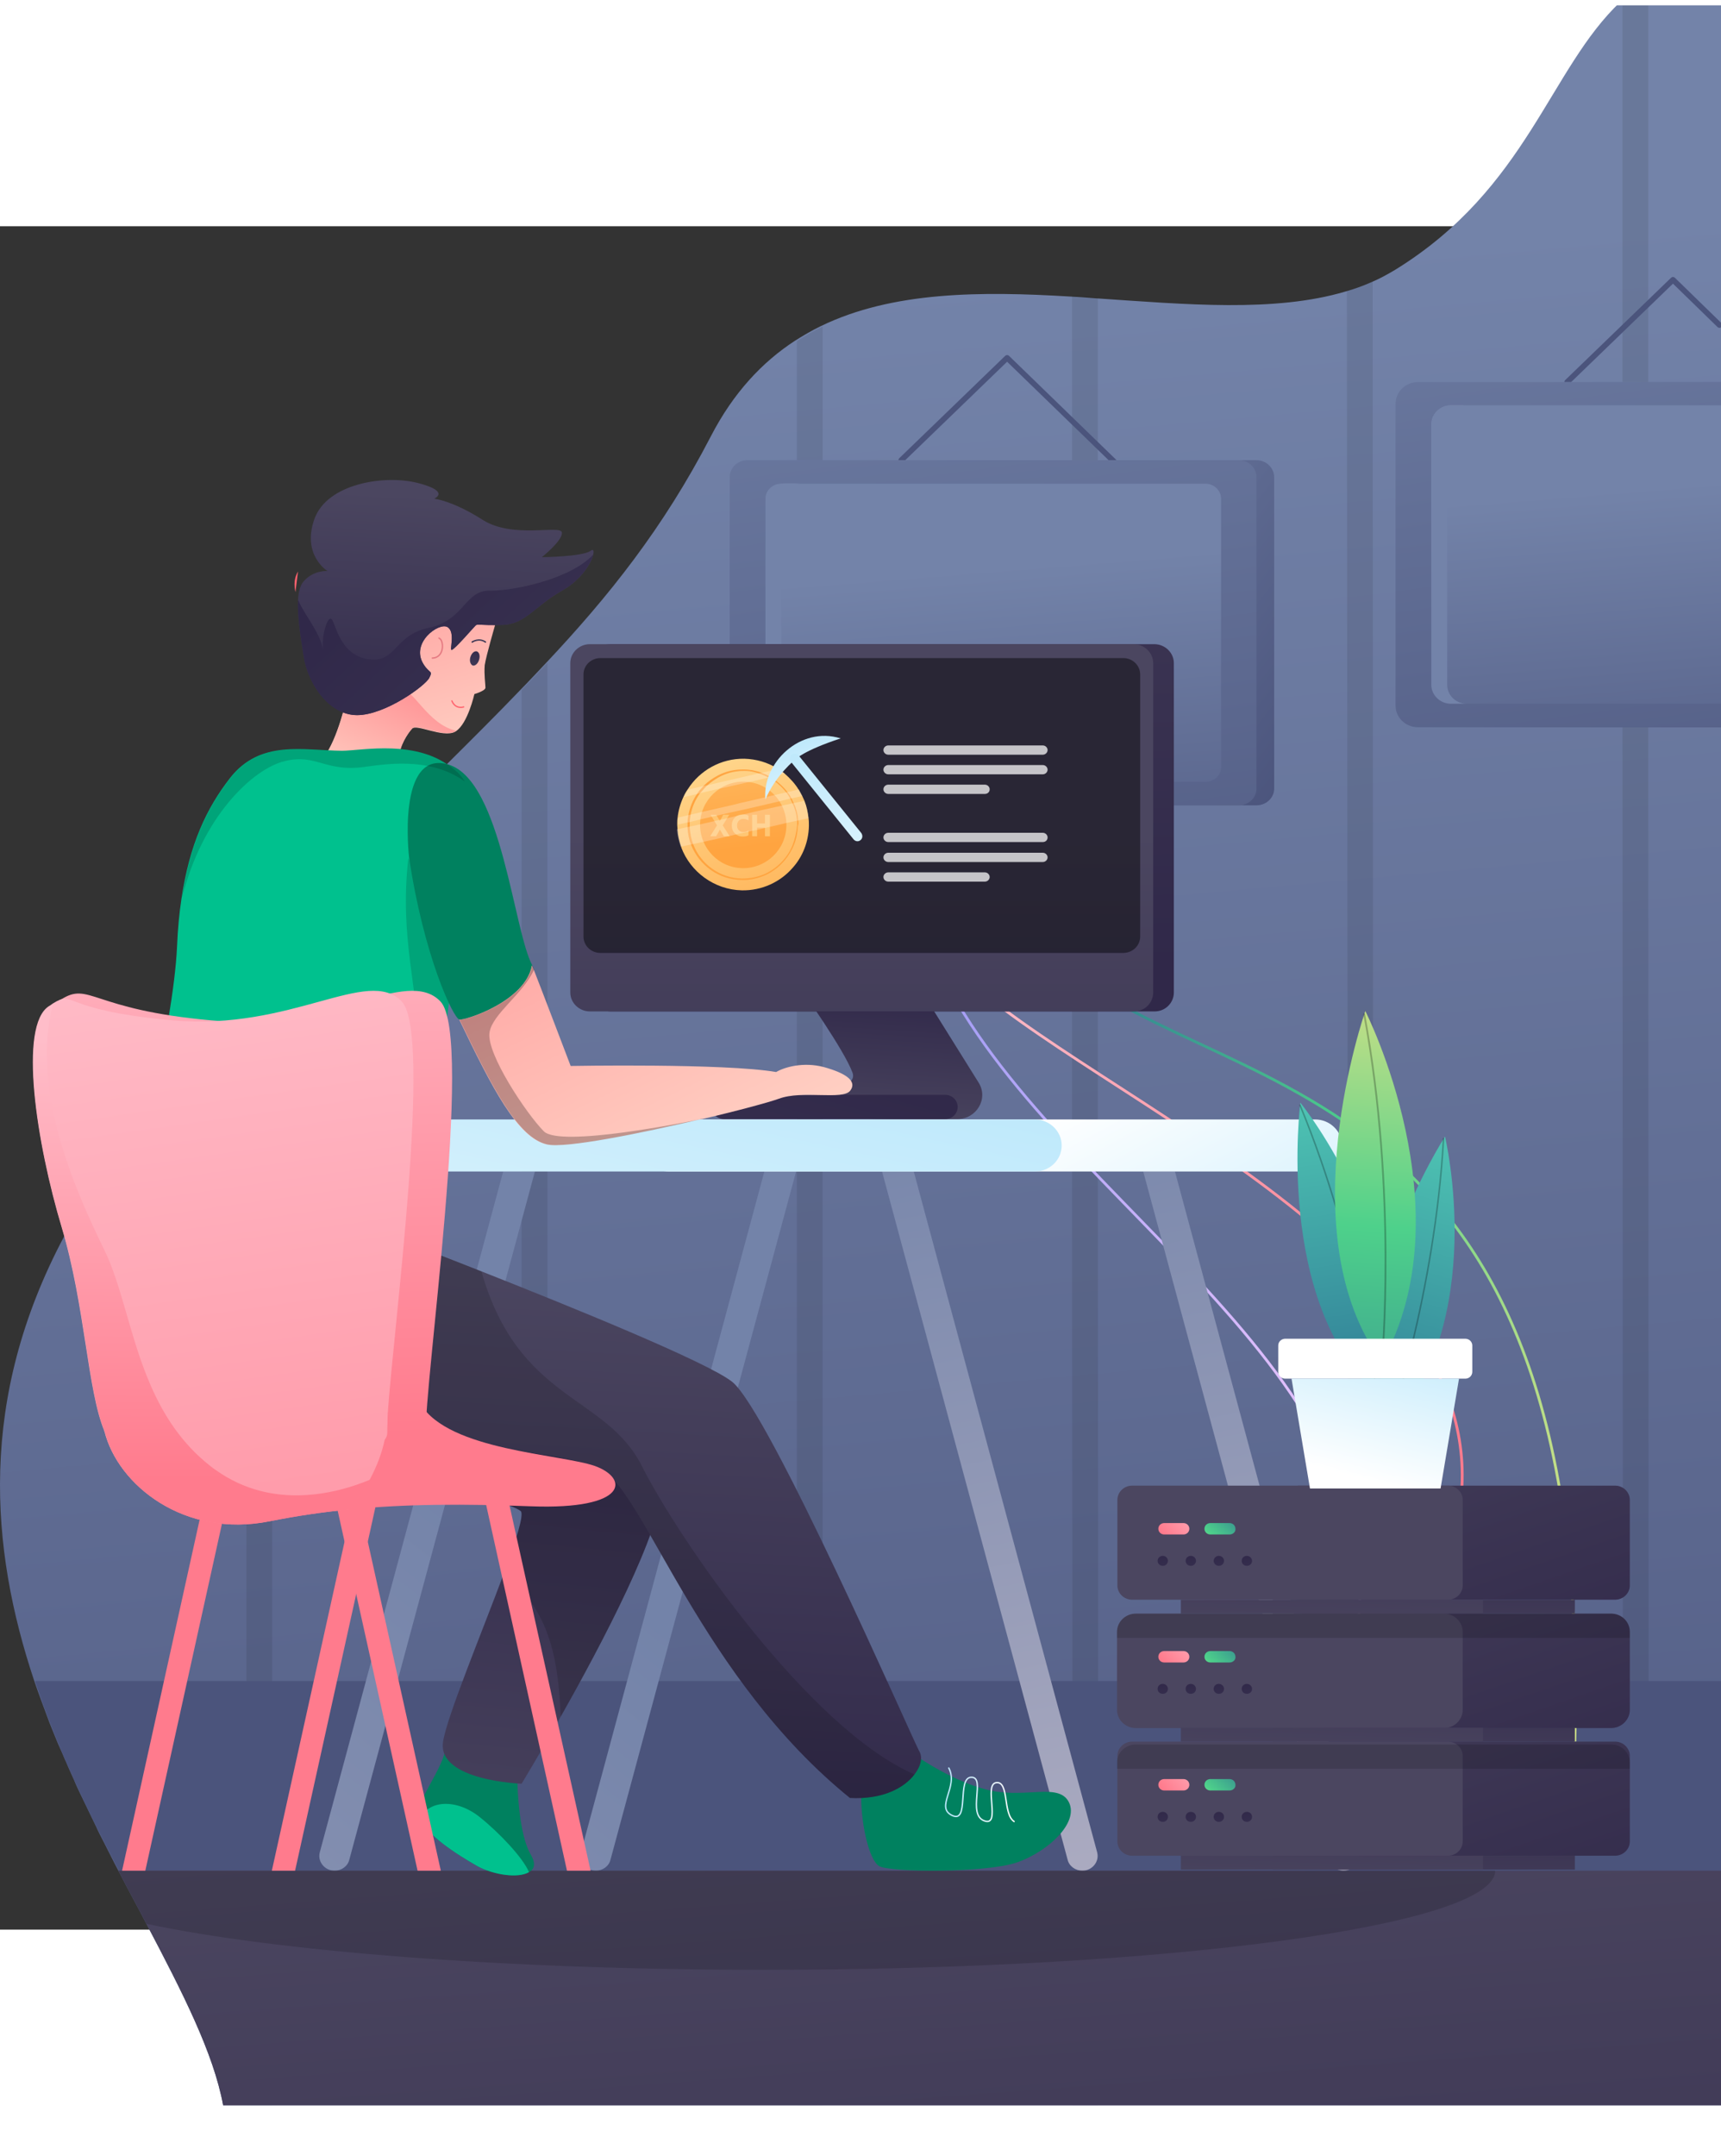 <svg width="647" height="810" viewBox="0 0 647 640" fill="none" xmlns="http://www.w3.org/2000/svg">
<rect x="0" y="0" width="647" height="640" fill="#333333" stroke="none"/>
<g clip-path="url(#clip0_523_8445)">
<path d="M647.53 -102.59V706H83.89C80.284 686.308 68.495 663.4 55.042 637.814C51.991 631.919 48.662 625.891 45.472 619.729C45.195 619.059 44.779 618.523 44.501 617.854C42.56 614.237 40.757 610.486 38.815 606.735C37.844 604.859 36.873 602.984 36.041 601.108C34.1 597.09 32.158 593.071 30.216 589.052C29.384 587.31 28.552 585.569 27.858 583.827C27.165 582.354 26.61 581.014 25.917 579.541C25.362 578.335 24.946 577.129 24.391 576.058C23.836 574.718 23.282 573.378 22.588 571.905C22.311 571.235 22.034 570.699 21.756 570.029C21.201 568.556 20.508 567.082 19.953 565.609C19.398 564.135 18.705 562.661 18.15 561.054C16.347 556.231 14.544 551.409 12.88 546.586C-3.763 496.753 -8.34 440.623 24.114 379.537C26.194 375.518 28.552 371.365 31.048 367.346C31.881 366.006 32.713 364.533 33.684 363.193C35.348 360.514 37.151 357.835 38.954 355.156C45.334 345.778 51.575 336.937 57.677 328.631C65.444 318.048 72.933 308.135 80.284 298.892C80.284 298.758 80.422 298.758 80.422 298.624C84.444 293.533 88.328 288.711 92.211 284.022C95.54 280.003 98.73 276.118 101.919 272.501C120.365 250.934 137.563 232.849 153.79 216.506C157.951 212.353 161.973 208.334 165.856 204.315C166.549 203.645 167.104 202.976 167.798 202.306C167.936 202.172 167.936 202.172 167.936 202.172C177.645 192.527 186.798 183.417 195.536 174.308C198.864 170.959 202.054 167.476 205.244 164.127C228.822 139.076 249.348 113.489 267.239 78.927C275.699 62.584 286.517 51.063 298.861 43.026C302.05 41.017 305.24 39.141 308.569 37.533C335.614 24.405 368.899 24.405 402.324 26.415C405.514 26.549 408.842 26.817 412.032 27.084C445.873 29.362 479.159 32.443 505.787 24.539C509.116 23.602 512.445 22.396 515.496 21.056C518.686 19.717 521.598 18.109 524.511 16.368C574.301 -14.309 582.484 -59.187 609.251 -84.371C612.302 -87.184 615.492 -89.73 618.959 -92.007C627.142 -97.231 636.157 -100.848 647.53 -102.59Z" fill="url(#paint0_linear_523_8445)"/>
<g opacity="0.57">
<path opacity="0.15" d="M102.333 706H92.625V644.244V619.729V617.854V546.586V487.777V473.443V432.183V426.155V384.091V372.303V298.892V283.888C95.954 279.869 99.144 275.984 102.333 272.367V295.945V298.222V370.829V378.063V384.761V424.547V465.941V476.123V486.571V546.72V617.452V619.729V645.45V706Z" fill="black"/>
<path opacity="0.15" d="M205.794 706H196.086V653.085V619.729V600.305V585.167V546.72V512.694V500.637V484.428C196.086 484.16 196.086 483.892 196.086 483.624V480.945V460.449V422.94V398.693V374.446V355.156V335.463V329.167V285.898V264.732V174.174C199.415 170.825 202.604 167.342 205.794 163.993V291.792V335.463V344.974V355.022V402.444V432.853V444.106V462.057V481.079V529.037V546.72V568.69V584.229V617.987V619.863V653.621V706Z" fill="black"/>
<path opacity="0.15" d="M309.259 706H299.551V655.095V619.729V617.853V571.905V546.854V546.72V474.515V355.156V333.588V327.827V295.141V273.171V241.958V241.288V201.636V162.385V157.429V97.28V88.305V43.16C302.741 41.15 305.931 39.275 309.259 37.667V88.305V97.146V157.563V162.519V195.474V232.849V239.681V273.439V287.773V326.89V334.927V355.557V494.609V546.988V557.035V581.952V618.255V620.131V655.363V706Z" fill="black"/>
<path opacity="0.15" d="M412.865 706H403.156V651.612V619.729V616.514V575.79V546.72L403.018 355.156V346.448V335.463V311.886V294.873V272.903V238.743V217.577V208.736V195.072V162.117V157.161V96.744V87.903V72.899V26.147C406.207 26.281 409.536 26.549 412.726 26.817V82.276V87.903V96.744V157.161V162.117V208.736V217.577V273.037V295.007V318.316V335.463V355.156V356.763L412.865 546.586V617.854V619.729V651.076V706Z" fill="black"/>
<path opacity="0.15" d="M516.324 706H506.615V640.359V612.227V595.482V564.135V546.586V516.043V481.079V473.175V432.987V425.619V386.502V383.153V357.567V337.071V320.728L506.338 24.271C509.666 23.334 512.995 22.128 516.046 20.788L516.185 301.303V316.709V344.305V381.948V396.416V422.002V428.834V437.274V473.175V474.247V516.043V546.586V564.135V579.541V612.227V638.484L516.324 706Z" fill="black"/>
<path opacity="0.15" d="M619.79 706H610.082V619.729V610.887V579.541V562.795V546.72V522.741V514.703V474.649L609.943 188.374V179.532V67.541V58.699V38.739V-84.505C612.995 -87.318 616.184 -89.864 619.652 -92.141V29.362V58.699V67.541V179.532V188.374L619.79 546.72V617.987V619.863V706Z" fill="black"/>
</g>
<path d="M338.811 87.903L378.615 49.456L418.974 88.573" stroke="#4B547C" stroke-width="2.09" stroke-miterlimit="10" stroke-linecap="round" stroke-linejoin="round"/>
<path d="M472.364 217.577H287.628C283.883 217.577 280.971 214.63 280.971 211.147V94.333C280.971 90.716 284.022 87.903 287.628 87.903H472.364C476.109 87.903 479.021 90.85 479.021 94.333V211.013C479.16 214.63 476.109 217.577 472.364 217.577Z" fill="url(#paint1_linear_523_8445)"/>
<path d="M465.712 217.577H280.976C277.231 217.577 274.318 214.63 274.318 211.147V94.333C274.318 90.716 277.37 87.903 280.976 87.903H465.712C469.456 87.903 472.369 90.85 472.369 94.333V211.013C472.508 214.63 469.456 217.577 465.712 217.577Z" fill="url(#paint2_linear_523_8445)"/>
<path d="M453.232 208.736H293.598C290.409 208.736 287.773 206.191 287.773 203.11V102.371C287.773 99.29 290.409 96.744 293.598 96.744H453.232C456.422 96.744 459.057 99.29 459.057 102.371V203.244C459.057 206.325 456.422 208.736 453.232 208.736Z" fill="url(#paint3_linear_523_8445)"/>
<path d="M301.088 208.736H295.124C291.102 208.736 287.773 205.521 287.773 201.636V103.71C287.773 99.825 291.102 96.61 295.124 96.61H301.088C297.066 96.61 293.737 99.825 293.737 103.71V201.636C293.737 205.655 297.066 208.736 301.088 208.736Z" fill="url(#paint4_linear_523_8445)"/>
<path d="M589.145 58.565L628.949 20.119L646.424 37.132" stroke="#4B547C" stroke-width="2.09" stroke-miterlimit="10" stroke-linecap="round" stroke-linejoin="round"/>
<path d="M647.534 58.565V188.24H539.771C535.055 188.24 531.311 184.623 531.311 180.068V66.737C531.311 62.182 535.055 58.565 539.771 58.565H647.534Z" fill="url(#paint5_linear_523_8445)"/>
<path d="M647.533 58.565V188.24H533.112C528.397 188.24 524.652 184.623 524.652 180.068V66.737C524.652 62.182 528.397 58.565 533.112 58.565H647.533Z" fill="url(#paint6_linear_523_8445)"/>
<path d="M647.531 67.407V179.398H545.454C541.432 179.398 538.104 176.183 538.104 172.299V74.373C538.104 70.488 541.432 67.273 545.454 67.273H647.531V67.407Z" fill="url(#paint7_linear_523_8445)"/>
<path d="M551.418 179.398H545.454C541.432 179.398 538.104 176.183 538.104 172.299V74.373C538.104 70.488 541.432 67.273 545.454 67.273H551.418C547.396 67.273 544.067 70.488 544.067 74.373V172.299C544.067 176.317 547.396 179.398 551.418 179.398Z" fill="url(#paint8_linear_523_8445)"/>
<path d="M647.53 546.586V619.595H45.612C33.823 597.09 21.757 572.709 13.158 546.586H647.53Z" fill="url(#paint9_linear_523_8445)"/>
<path d="M394.422 273.037C452.256 330.373 598.852 309.609 592.056 569.36" stroke="url(#paint10_linear_523_8445)" stroke-width="1.045" stroke-miterlimit="10"/>
<path d="M360.029 279.735C410.651 328.631 568.759 388.244 547.817 487.107" stroke="url(#paint11_linear_523_8445)" stroke-width="1.045" stroke-miterlimit="10" stroke-linecap="round"/>
<path d="M346.295 262.053C376.391 355.156 519.381 419.055 510.921 521.401" stroke="url(#paint12_linear_523_8445)" stroke-width="1.045" stroke-miterlimit="10"/>
<path d="M301.639 287.371C301.639 287.371 317.45 309.609 320.501 318.048C323.553 326.488 292.209 326.488 292.902 330.909C293.595 335.463 337.422 335.463 337.422 335.463H359.89C367.102 335.463 371.678 327.827 367.934 321.799L346.437 287.371H301.639Z" fill="url(#paint13_linear_523_8445)"/>
<path d="M434.088 295.007H229.519C225.497 295.007 222.168 291.792 222.168 287.907V164.127C222.168 160.242 225.497 157.027 229.519 157.027H433.949C437.971 157.027 441.3 160.242 441.3 164.127V287.907C441.3 291.792 438.11 295.007 434.088 295.007Z" fill="url(#paint14_linear_523_8445)"/>
<path d="M426.32 295.007H221.751C217.729 295.007 214.4 291.792 214.4 287.907V164.127C214.4 160.242 217.729 157.027 221.751 157.027H426.181C430.203 157.027 433.532 160.242 433.532 164.127V287.907C433.532 291.792 430.342 295.007 426.32 295.007Z" fill="url(#paint15_linear_523_8445)"/>
<path opacity="0.45" d="M241.409 273.037H225.737C222.131 273.037 219.357 270.224 219.357 266.875V168.414C219.357 164.931 222.27 162.251 225.737 162.251H422.262C425.868 162.251 428.642 165.065 428.642 168.414V266.875C428.642 270.358 425.73 273.037 422.262 273.037H241.409Z" fill="black"/>
<path d="M304.104 225.351C303.966 231.324 301.747 236.881 298.002 241.049C293.425 246.328 286.491 249.662 278.863 249.523C268.461 249.245 259.585 242.577 256.117 233.408C256.117 233.408 256.117 233.408 256.117 233.269C255.424 231.185 254.869 229.102 254.73 226.879C254.73 226.184 254.592 225.629 254.592 224.934C254.592 224.795 254.592 224.517 254.592 224.378C254.592 223.684 254.592 222.989 254.73 222.294C255.008 219.516 255.84 216.738 256.95 214.376C257.366 213.403 257.92 212.431 258.614 211.459C263.052 204.512 270.957 199.928 279.834 200.067C284.41 200.206 288.571 201.456 292.177 203.679C293.148 204.235 293.98 204.929 294.951 205.624C297.031 207.43 298.973 209.514 300.36 211.875C300.776 212.57 301.192 213.403 301.608 214.098C301.885 214.654 302.163 215.348 302.44 215.904C303.272 217.988 303.688 220.072 303.966 222.433C304.104 223.406 304.104 224.378 304.104 225.351Z" fill="url(#paint16_linear_523_8445)"/>
<path d="M295.643 225.212C295.504 234.242 288.015 241.327 279.139 241.188C270.124 241.049 263.051 233.547 263.19 224.656C263.328 215.626 270.818 208.541 279.694 208.68C288.709 208.819 295.782 216.182 295.643 225.212Z" fill="url(#paint17_linear_523_8445)"/>
<path d="M269.556 225.092L267.12 221.108H269.268L270.612 223.472C270.772 223.176 271 222.76 271.296 222.224C271.592 221.68 271.792 221.308 271.896 221.108H274.152L271.704 225.104L274.308 229.196H272.112L270.648 226.676C270.472 227.004 270.216 227.464 269.88 228.056C269.544 228.64 269.328 229.02 269.232 229.196H267L269.556 225.092Z" fill="#FFC673"/>
<path d="M281.389 221.456V223.232C280.789 222.864 280.121 222.68 279.385 222.68C278.737 222.68 278.193 222.908 277.753 223.364C277.313 223.812 277.093 224.416 277.093 225.176C277.093 225.92 277.313 226.512 277.753 226.952C278.193 227.384 278.761 227.6 279.457 227.6C280.209 227.6 280.853 227.408 281.389 227.024V228.836C280.901 229.14 280.197 229.292 279.277 229.292C278.093 229.292 277.101 228.912 276.301 228.152C275.509 227.384 275.113 226.392 275.113 225.176C275.113 223.944 275.497 222.94 276.265 222.164C277.041 221.388 278.049 221 279.289 221C280.201 221 280.901 221.152 281.389 221.456Z" fill="#FFC673"/>
<path d="M287.584 221.108H289.444V229.196H287.584V225.968H284.62V229.196H282.772V221.108H284.62V224.396H287.584V221.108Z" fill="#FFC673"/>
<path d="M300.086 223.267C299.947 221.6 299.67 220.072 299.115 218.543C298.976 217.988 298.699 217.432 298.422 216.876C298.283 216.46 298.005 216.043 297.867 215.626C297.728 215.487 297.728 215.209 297.589 215.07C297.173 214.237 296.757 213.542 296.202 212.848C295.37 211.597 294.261 210.486 293.151 209.514C292.735 209.097 292.18 208.68 291.626 208.263C290.932 207.708 290.377 207.291 289.684 206.874C289.407 206.735 289.129 206.596 288.852 206.457C288.574 206.318 288.297 206.179 288.02 206.041C287.326 205.763 286.633 205.485 285.939 205.207C284.969 204.79 283.859 204.651 282.888 204.374C281.917 204.235 280.808 204.096 279.698 204.096C278.727 204.096 277.757 204.096 276.786 204.235C274.289 204.512 271.793 205.346 269.712 206.457C267.909 207.43 266.107 208.68 264.72 210.069C264.165 210.625 263.749 211.181 263.194 211.736C262.778 212.292 262.362 212.709 262.084 213.264C260.42 215.626 259.311 218.405 258.756 221.461C258.617 222.294 258.479 223.128 258.479 224.1C258.479 224.239 258.479 224.378 258.479 224.517C258.479 225.073 258.479 225.628 258.479 226.045C258.617 228.268 259.033 230.491 259.865 232.574C262.917 240.076 270.129 245.494 278.727 245.633C282.056 245.772 285.246 244.938 288.02 243.688C292.18 241.743 295.648 238.27 297.728 234.103C299.115 231.463 299.808 228.546 299.947 225.351C300.224 224.656 300.225 223.961 300.086 223.267ZM298.005 232.436C296.202 237.02 292.597 240.771 288.297 242.994C285.523 244.383 282.333 245.077 279.005 245.077C270.683 244.938 263.61 239.798 260.698 232.436C259.865 230.352 259.449 228.268 259.311 225.906C259.311 225.49 259.311 224.934 259.311 224.517C259.311 224.239 259.311 224.1 259.311 223.961C259.311 223.128 259.449 222.155 259.588 221.322C260.143 218.266 261.391 215.487 263.194 212.987C263.333 212.848 263.471 212.709 263.61 212.57C264.442 211.597 265.274 210.625 266.245 209.791C267.355 208.819 268.603 207.985 269.99 207.152C272.209 205.902 274.705 205.068 277.34 204.79C278.173 204.651 279.005 204.651 279.976 204.651C281.224 204.651 282.333 204.79 283.443 205.068C283.998 205.207 284.414 205.346 284.968 205.485C286.217 205.902 287.326 206.318 288.436 206.874C288.574 207.013 288.852 207.013 288.991 207.152C289.961 207.708 290.794 208.263 291.626 208.819C291.903 208.958 292.18 209.236 292.458 209.514C293.706 210.486 294.816 211.736 295.786 212.987C296.341 213.681 296.757 214.376 297.173 215.209C297.451 215.765 297.728 216.321 298.005 217.015C298.005 217.154 298.144 217.154 298.144 217.293C298.283 217.71 298.56 218.127 298.699 218.682C299.254 220.211 299.531 221.878 299.67 223.545C299.67 224.1 299.67 224.656 299.67 225.212C299.392 227.712 298.838 230.213 298.005 232.436Z" fill="url(#paint18_linear_523_8445)"/>
<path opacity="0.25" d="M303.966 222.433L300.082 223.267L299.389 223.406L295.506 224.239L285.381 226.601L282.191 227.296L277.753 228.268L273.038 229.379L264.3 231.324L260.417 232.158L259.723 232.297L255.84 233.13C255.84 233.13 255.84 233.13 255.84 232.991C255.147 230.908 254.592 228.824 254.453 226.601L258.336 225.767L259.03 225.629L262.913 224.795L275.118 222.017L277.892 221.322L280.527 220.766L283.856 219.933L293.841 217.71L297.725 216.876L298.418 216.738L302.302 215.904C303.272 217.988 303.688 220.211 303.966 222.433Z" fill="white"/>
<path opacity="0.25" d="M301.608 214.098L297.725 214.932L297.031 215.07L293.148 216.043L281.22 218.821L274.286 220.35L263.329 222.85L259.446 223.823L258.752 223.962L254.869 224.795C254.869 224.656 254.869 224.378 254.869 224.239C254.869 223.545 254.869 222.85 255.008 222.156L259.03 221.183L259.723 221.044L263.884 220.072L276.644 217.154L278.169 216.738L279.417 216.46L280.666 216.182L291.345 213.681L295.506 212.709L296.199 212.57L300.36 211.597C300.914 212.57 301.331 213.403 301.608 214.098Z" fill="white"/>
<path opacity="0.25" d="M294.952 205.624L289.821 206.874L288.85 207.152L281.638 208.819L270.404 211.32L263.192 212.987L262.221 213.264L257.09 214.515C257.506 213.542 258.061 212.57 258.754 211.597L264.995 210.208L266.382 209.93L284.967 205.624L286.354 205.346L292.456 203.957C293.288 204.374 294.12 204.929 294.952 205.624Z" fill="white"/>
<path d="M287.745 215.348C286.497 201.595 300.921 187.703 316.038 192.426C302.031 197.011 298.979 200.345 298.979 200.345C298.979 200.345 291.629 206.179 287.745 215.348Z" fill="url(#paint19_linear_523_8445)"/>
<path d="M323.528 230.63C322.696 231.324 321.586 231.185 320.893 230.352L297.315 201.178C296.622 200.345 296.76 199.233 297.592 198.539C298.425 197.844 299.534 197.983 300.228 198.817L323.805 227.99C324.36 228.824 324.36 229.935 323.528 230.63Z" fill="url(#paint20_linear_523_8445)"/>
<path opacity="0.73" d="M392.036 198.555H333.924C332.953 198.555 332.121 197.751 332.121 196.813C332.121 195.876 332.953 195.072 333.924 195.072H392.036C393.006 195.072 393.839 195.876 393.839 196.813C393.839 197.751 393.006 198.555 392.036 198.555Z" fill="white"/>
<path opacity="0.73" d="M392.036 205.923H333.924C332.953 205.923 332.121 205.119 332.121 204.181C332.121 203.244 332.953 202.44 333.924 202.44H392.036C393.006 202.44 393.839 203.244 393.839 204.181C393.839 205.119 393.006 205.923 392.036 205.923Z" fill="white"/>
<path opacity="0.73" d="M370.261 213.291H333.924C332.953 213.291 332.121 212.487 332.121 211.549C332.121 210.611 332.953 209.808 333.924 209.808H370.261C371.232 209.808 372.064 210.611 372.064 211.549C372.064 212.621 371.232 213.291 370.261 213.291Z" fill="white"/>
<path opacity="0.73" d="M392.036 231.375H333.924C332.953 231.375 332.121 230.572 332.121 229.634C332.121 228.696 332.953 227.892 333.924 227.892H392.036C393.006 227.892 393.839 228.696 393.839 229.634C393.839 230.706 393.006 231.375 392.036 231.375Z" fill="white"/>
<path opacity="0.73" d="M392.036 238.877H333.924C332.953 238.877 332.121 238.073 332.121 237.136C332.121 236.198 332.953 235.394 333.924 235.394H392.036C393.006 235.394 393.839 236.198 393.839 237.136C393.839 238.073 393.006 238.877 392.036 238.877Z" fill="white"/>
<path opacity="0.73" d="M370.261 246.245H333.924C332.953 246.245 332.121 245.441 332.121 244.504C332.121 243.566 332.953 242.762 333.924 242.762H370.261C371.232 242.762 372.064 243.566 372.064 244.504C372.064 245.441 371.232 246.245 370.261 246.245Z" fill="white"/>
<path d="M406.907 617.853C404.272 617.853 401.914 616.112 401.359 613.701L331.598 355.156H343.525L412.454 610.887C413.425 614.37 410.651 617.853 406.907 617.853Z" fill="url(#paint21_linear_523_8445)"/>
<path d="M505.1 617.853C502.465 617.853 500.107 616.112 499.553 613.701L429.791 355.156H441.718L510.648 610.887C511.619 614.37 508.845 617.853 505.1 617.853Z" fill="url(#paint22_linear_523_8445)"/>
<path d="M223.971 617.853C226.607 617.853 228.964 616.112 229.519 613.701L299.281 355.156H287.353L218.424 610.887C217.453 614.37 220.227 617.853 223.971 617.853Z" fill="url(#paint23_linear_523_8445)"/>
<path d="M125.78 617.853C128.415 617.853 130.773 616.112 131.328 613.701L201.089 355.156H189.162L120.232 610.887C119.262 614.37 122.035 617.853 125.78 617.853Z" fill="url(#paint24_linear_523_8445)"/>
<path d="M494.416 355.156H251.568C246.02 355.156 241.443 350.735 241.443 345.376C241.443 340.018 246.02 335.597 251.568 335.597H494.416C499.963 335.597 504.54 340.018 504.54 345.376C504.54 350.735 499.963 355.156 494.416 355.156Z" fill="url(#paint25_linear_523_8445)"/>
<path d="M389.011 355.156H146.164C140.616 355.156 136.039 350.735 136.039 345.376C136.039 340.018 140.616 335.597 146.164 335.597H389.011C394.559 335.597 399.136 340.018 399.136 345.376C399.136 350.735 394.698 355.156 389.011 355.156Z" fill="url(#paint26_linear_523_8445)"/>
<path d="M647.532 617.853V706H83.892C80.286 686.308 68.497 663.4 55.044 637.814C51.993 631.919 48.665 625.891 45.475 619.729C45.197 619.059 44.781 618.523 44.504 617.853H647.532Z" fill="url(#paint27_linear_523_8445)"/>
<path opacity="0.15" d="M562.098 617.853C562.098 638.484 439.08 655.095 287.213 655.095C189.575 655.095 103.725 648.129 55.044 637.814C51.993 631.919 48.665 625.891 45.475 619.729C45.197 619.059 44.781 618.523 44.504 617.853H562.098Z" fill="black"/>
<path d="M355.309 335.463H272.233C269.598 335.463 267.518 333.454 267.518 330.909C267.518 328.363 269.598 326.354 272.233 326.354H355.309C357.944 326.354 360.024 328.363 360.024 330.909C360.024 333.454 357.944 335.463 355.309 335.463Z" fill="url(#paint28_linear_523_8445)"/>
<path d="M198.861 618.389C194.839 620.801 185.547 619.461 179.445 616.112C170.985 611.289 160.444 604.323 158.086 598.429C157.948 598.027 157.809 597.625 157.67 597.089C156.422 590.927 166.408 580.478 167.795 570.833L194.423 577.531C194.423 577.531 193.869 602.18 199.555 611.825C201.497 615.174 200.942 617.318 198.861 618.389Z" fill="#00815F"/>
<path d="M323.829 587.846C323.274 598.429 326.464 613.701 330.486 616.112C334.508 618.523 371.122 618.791 382.633 614.638C394.145 610.486 405.518 599.903 401.912 592.267C398.306 584.765 386.378 590.525 372.925 587.846C359.333 585.167 344.632 574.852 344.632 574.852L323.829 587.846Z" fill="#00815F"/>
<path d="M248.932 473.175C248.655 490.188 226.325 532.52 210.792 559.982C202.471 574.718 196.091 585.167 196.091 585.167C196.091 585.167 164.469 584.095 166.55 569.493C167.937 560.116 181.112 528.501 189.434 506.13C194.01 493.671 197.062 484.16 195.813 482.821C193.456 480.543 175.703 475.721 141.308 461.253C123.694 453.885 101.781 443.838 75.291 430.442L150.045 438.212L200.252 443.436C200.113 443.436 249.348 447.053 248.932 473.175Z" fill="url(#paint29_linear_523_8445)"/>
<path opacity="0.15" d="M248.931 473.175C248.653 490.188 226.324 532.52 210.791 559.982C209.82 534.396 205.104 519.258 189.432 505.996C194.009 493.538 197.06 484.026 195.812 482.687C193.454 480.409 175.702 475.587 141.307 461.119L150.044 438.078L200.25 443.302C200.112 443.436 249.347 447.053 248.931 473.175Z" fill="black"/>
<path d="M343.796 581.684C340.051 586.64 332.007 591.195 319.525 590.525C263.91 545.514 242.69 476.792 226.325 467.147C209.959 457.368 98.036 453.751 76.816 442.9C55.596 432.183 49.633 411.285 59.48 377.393L101.919 370.695L154.76 382.484C154.76 382.484 165.717 386.636 180.973 392.665C213.565 405.525 265.852 426.691 275.283 434.193C289.152 445.311 342.409 566.948 345.46 572.708C346.986 575.12 346.293 578.469 343.796 581.684Z" fill="url(#paint30_linear_523_8445)"/>
<path opacity="0.15" d="M343.796 581.684C340.051 586.64 332.007 591.195 319.525 590.525C263.91 545.514 242.69 476.792 226.325 467.147C209.959 457.368 98.036 453.751 76.816 442.9C55.596 432.183 49.633 411.285 59.48 377.393L101.919 370.695L154.76 382.484C154.76 382.484 165.717 386.636 180.973 392.665C194.981 441.694 227.712 438.881 241.304 465.807C255.45 493.805 304.131 564.403 343.796 581.684Z" fill="black"/>
<path d="M182.501 173.37C182.501 174.576 178.34 175.781 178.34 175.781C178.34 175.781 175.843 186.9 171.405 189.713C171.267 189.847 171.128 189.847 170.989 189.981C166.412 192.259 156.565 186.9 154.901 188.776C153.237 190.517 149.908 195.608 150.047 199.627C150.186 203.645 132.017 203.11 132.017 203.11L121.615 199.627C127.024 192.795 130.353 177.121 130.353 177.121L131.462 174.71L144.083 147.248L183.887 145.238L186.106 149.927C186.106 149.927 182.778 161.314 182.223 164.931C181.946 168.548 182.501 172.031 182.501 173.37Z" fill="url(#paint31_linear_523_8445)"/>
<path d="M171.544 189.579C171.405 189.713 171.267 189.713 171.128 189.847C166.551 192.125 156.704 186.766 155.04 188.642C153.375 190.383 150.047 195.474 150.186 199.493C150.324 203.511 132.156 202.976 132.156 202.976L121.754 199.493C127.163 192.661 130.491 176.987 130.491 176.987L131.601 174.576C138.258 174.04 146.302 173.504 149.908 173.504C155.733 173.638 160.449 187.034 171.544 189.579Z" fill="url(#paint32_linear_523_8445)"/>
<path d="M171.543 274.109C170.988 277.324 170.433 280.673 169.878 284.156C162.528 330.507 166.689 379.804 158.922 387.306C151.155 394.674 109.687 382.618 84.167 384.225C78.62 384.627 74.043 384.895 70.16 385.029C56.568 385.431 53.101 383.153 51.436 372.704C49.356 359.308 65.167 301.705 66.554 270.626C66.831 264.062 67.386 258.168 68.218 252.675C71.269 232.179 77.649 218.649 86.525 207.262C97.898 192.795 113.986 196.947 128.549 197.081C135.76 197.081 157.535 192.393 170.849 204.315C172.375 205.655 173.623 207.128 174.594 208.736C181.945 220.257 177.368 239.413 171.543 274.109Z" fill="#00C18E"/>
<path opacity="0.15" d="M171.543 274.109C170.988 277.324 170.434 280.673 169.879 284.156C162.528 330.507 166.689 379.804 158.922 387.306C151.156 394.674 109.687 382.618 84.168 384.225C78.62 384.627 74.043 384.895 70.16 385.029C75.569 382.618 79.591 378.867 91.38 378.599C112.877 377.929 145.331 375.518 135.9 360.782C126.469 346.046 158.784 344.975 158.09 315.503C157.397 285.898 150.046 268.215 153.513 237.404L171.543 274.109Z" fill="black"/>
<path d="M200.115 277.726C197.479 291.39 175.012 298.356 172.792 298.088C170.435 297.82 159.201 273.707 153.792 237.136C153.792 237.136 148.938 196.144 168.77 202.306C188.603 208.602 193.041 264.598 200.115 277.726Z" fill="#00815F"/>
<path d="M319.665 324.746C316.891 328.497 301.635 324.478 292.759 327.827C289.43 329.033 277.78 332.248 263.911 335.463C263.911 335.463 263.911 335.463 263.772 335.463C263.634 335.463 263.634 335.463 263.495 335.463C240.75 340.822 212.318 346.582 205.522 344.974C194.566 342.429 185.135 324.076 172.652 298.088C175.01 298.356 197.478 291.256 199.974 277.726C200.113 277.994 200.391 278.664 200.668 279.333C203.719 287.103 214.537 315.503 214.537 315.503C214.537 315.503 272.232 314.431 291.788 317.78C294.978 315.905 302.051 313.895 309.679 315.905C317.446 318.048 322.439 320.995 319.665 324.746Z" fill="url(#paint33_linear_523_8445)"/>
<path d="M222.996 123.403C222.302 126.484 218.558 132.78 211.484 136.799C200.944 142.693 197.615 149.525 188.878 149.793C180.14 150.061 179.447 149.257 178.753 150.061C177.921 150.865 171.125 158.768 169.877 159.17C168.768 159.572 171.403 152.472 168.213 150.597C165.023 148.721 154.205 156.491 159.198 164.529C161.556 168.28 162.804 166.806 161.417 169.619C160.169 172.432 144.913 183.685 134.234 183.685C123.693 183.685 115.649 171.897 114.123 161.314C113.014 154.348 111.766 146.31 112.043 140.416C112.182 137.335 112.875 134.923 114.123 133.45C118.007 129.029 123.138 129.565 123.138 129.565C123.138 129.565 113.43 123.67 118.145 110.14C122.861 96.61 144.635 93.261 157.118 96.476C169.6 99.691 163.22 102.371 163.22 102.371C163.22 102.371 170.016 103.04 181.389 110.274C192.623 117.508 210.514 112.15 211.207 114.963C211.901 117.776 203.718 124.34 203.718 124.34C203.718 124.34 218.419 124.206 221.886 122.063C222.996 121.125 223.412 121.795 222.996 123.403Z" fill="url(#paint34_linear_523_8445)"/>
<path d="M198.865 618.389C194.843 620.801 185.551 619.461 179.448 616.112C170.988 611.29 160.448 604.324 158.09 598.429C160.586 591.597 171.265 590.392 180.419 597.759C187.77 603.654 196.646 613.031 198.865 618.389Z" fill="#00C18E"/>
<path opacity="0.15" d="M174.731 208.602C162.804 200.162 148.38 201.502 137.285 203.11C122.168 205.253 118.978 198.019 107.05 200.966C95.123 203.779 75.845 221.864 68.356 252.675C71.407 232.179 77.786 218.649 86.663 207.262C98.035 192.795 114.123 196.947 128.686 197.081C135.898 197.081 157.672 192.393 170.987 204.315C172.512 205.521 173.761 206.994 174.731 208.602Z" fill="black"/>
<path opacity="0.25" d="M263.635 335.463C240.89 340.822 212.459 346.582 205.663 344.974C194.706 342.429 185.275 324.076 172.793 298.088C175.151 298.356 197.619 291.256 200.115 277.726C200.254 277.994 200.531 278.664 200.809 279.333C196.37 288.711 185.136 295.945 184.027 302.911C182.779 310.814 197.896 333.454 204.414 340.018C210.517 346.314 258.92 336.401 263.635 335.463Z" fill="black"/>
<path d="M165.022 154.75C166.963 155.419 167.241 162.117 162.525 162.251" stroke="#E57A82" stroke-width="0.522" stroke-miterlimit="10" stroke-linecap="round" stroke-linejoin="round"/>
<path d="M180.142 162.787C179.726 164.261 178.755 165.198 177.784 165.065C176.952 164.797 176.397 163.457 176.813 161.983C177.229 160.51 178.2 159.572 179.171 159.706C180.142 159.974 180.558 161.314 180.142 162.787Z" fill="url(#paint35_linear_523_8445)"/>
<path d="M177.506 156.223C177.506 156.223 180.002 154.482 182.499 156.223" stroke="url(#paint36_linear_523_8445)" stroke-width="0.522" stroke-miterlimit="10" stroke-linecap="round" stroke-linejoin="round"/>
<path d="M174.315 180.604C174.315 180.604 171.264 181.676 169.877 178.327" stroke="#FF616D" stroke-width="0.48" stroke-miterlimit="10" stroke-linecap="round" stroke-linejoin="round"/>
<path d="M112.042 129.699L111.071 137.468C110.517 134.789 110.517 132.244 112.042 129.699Z" fill="#FF616D"/>
<path d="M222.996 123.403C222.302 126.484 218.558 132.78 211.484 136.799C200.944 142.693 197.615 149.525 188.878 149.793C180.14 150.061 179.447 149.257 178.753 150.061C177.921 150.865 171.125 158.768 169.877 159.17C168.768 159.572 171.403 152.472 168.213 150.597C165.023 148.721 154.205 156.491 159.198 164.529C161.556 168.28 162.804 166.806 161.417 169.619C160.169 172.432 144.913 183.685 134.234 183.685C123.693 183.685 115.649 171.896 114.123 161.314C113.014 154.348 111.766 146.31 112.043 140.416C114.678 146.444 120.365 152.606 121.474 159.304C120.781 153.812 123.138 146.176 124.664 147.65C126.19 148.989 127.576 161.046 138.394 162.653C149.212 164.261 147.825 153.678 161.278 150.865C174.731 148.051 174.731 136.397 184.578 136.933C193.177 136.933 214.397 132.646 222.996 123.403Z" fill="url(#paint37_linear_523_8445)"/>
<path d="M356.697 579.273C360.442 586.373 351.427 594.008 357.945 597.09C364.602 600.305 359.61 582.756 365.157 582.756C370.705 582.622 363.493 596.688 370.011 599.099C376.53 601.51 369.595 585.301 374.588 584.765C379.442 584.229 376.946 596.554 381.245 599.367" stroke="url(#paint38_linear_523_8445)" stroke-width="0.522" stroke-miterlimit="10" stroke-linecap="round" stroke-linejoin="round"/>
<path d="M54.628 617.854H45.891L77.374 475.453H86.111L54.628 617.854Z" fill="url(#paint39_linear_523_8445)"/>
<path d="M156.983 617.853H165.72L134.099 475.453H125.361L156.983 617.853Z" fill="url(#paint40_linear_523_8445)"/>
<path d="M110.935 617.854H102.197L133.68 475.453H142.418L110.935 617.854Z" fill="url(#paint41_linear_523_8445)"/>
<path d="M213.151 617.853H222.027L190.406 475.453H181.668L213.151 617.853Z" fill="url(#paint42_linear_523_8445)"/>
<path d="M199.695 480.945C174.731 480.007 152.818 480.007 131.321 482.151C121.335 483.088 111.488 484.562 101.364 486.571C69.326 493.002 44.362 473.041 39.369 452.813C34.376 432.585 108.992 423.476 108.992 423.476L120.087 427.762L158.227 442.632C168.767 460.047 210.791 461.253 223.689 465.807C236.587 470.496 236.032 482.285 199.695 480.945Z" fill="url(#paint43_linear_523_8445)"/>
<path d="M22.867 290.586C33.684 283.62 34.239 294.337 79.314 298.356C124.388 302.375 152.82 277.994 165.58 291.256C178.339 304.652 159.061 437.81 160.171 453.215C161.28 468.621 64.197 469.826 55.875 456.698C47.554 443.57 47.554 408.606 37.845 376.321C28.137 344.305 11.355 297.954 22.867 290.586Z" fill="url(#paint44_linear_523_8445)"/>
<path d="M145.747 446.383C145.608 447.723 145.608 448.794 145.608 449.732C145.608 451.206 145.608 452.411 145.608 453.215C145.608 454.153 145.331 455.091 144.637 455.894C138.812 463.53 105.942 466.745 78.759 465.406C60.313 464.602 44.502 461.655 41.312 456.698C40.619 455.492 39.925 454.153 39.232 452.679C32.852 437.408 32.02 405.793 23.282 376.455C13.574 344.171 6.917 300.231 18.428 292.998C18.983 292.73 19.399 292.328 19.815 292.06C28.553 286.701 21.757 294.471 64.751 298.356C109.826 302.375 138.257 277.994 151.017 291.256C162.667 303.58 147.827 414.768 145.747 446.383Z" fill="url(#paint45_linear_523_8445)"/>
<path d="M145.748 446.383C145.748 447.589 145.609 448.661 145.609 449.732C145.471 451.876 145.193 453.885 144.639 455.894C143.529 461.119 141.587 466.076 139.091 470.764C136.872 474.783 134.237 478.534 131.186 482.017C121.2 482.955 111.353 484.428 101.228 486.438C69.191 492.868 44.226 472.908 39.233 452.679C37.431 445.579 45.475 439.953 56.57 435.398C77.235 427.093 108.856 423.342 108.856 423.342L119.952 427.629L145.748 446.383Z" fill="url(#paint46_linear_523_8445)"/>
<path d="M139.228 470.898C137.009 474.917 134.374 478.668 131.323 482.151C121.337 483.089 111.49 484.562 101.365 486.571C69.328 493.002 44.364 473.041 39.371 452.813C32.991 437.542 32.159 405.927 23.421 376.589C13.713 344.305 7.056 300.365 18.567 293.131C19.122 292.863 19.538 292.462 19.954 292.194C11.216 324.612 28.83 363.327 39.093 384.359C45.889 398.023 48.802 417.581 56.707 435.666C61.561 446.785 68.357 457.368 78.898 465.674C79.73 466.343 80.423 466.879 81.255 467.415C102.614 482.553 126.746 476.123 139.228 470.898Z" fill="url(#paint47_linear_523_8445)"/>
<path d="M592.057 516.043H478.469V521.268H592.057V516.043Z" fill="url(#paint48_linear_523_8445)"/>
<path d="M607.169 516.043H488.45C485.399 516.043 482.902 513.632 482.902 510.685V478.534C482.902 475.587 485.399 473.175 488.45 473.175H607.169C610.221 473.175 612.717 475.587 612.717 478.534V510.685C612.717 513.632 610.221 516.043 607.169 516.043Z" fill="url(#paint49_linear_523_8445)"/>
<path d="M544.345 516.043H425.626C422.575 516.043 420.078 513.632 420.078 510.685V478.534C420.078 475.587 422.575 473.175 425.626 473.175H544.345C547.396 473.175 549.893 475.587 549.893 478.534V510.685C549.893 513.632 547.396 516.043 544.345 516.043Z" fill="url(#paint50_linear_523_8445)"/>
<path d="M557.521 516.043H443.934V521.268H557.521V516.043Z" fill="url(#paint51_linear_523_8445)"/>
<path d="M444.906 491.528H437.694C436.445 491.528 435.475 490.59 435.475 489.385C435.475 488.179 436.445 487.241 437.694 487.241H444.906C446.154 487.241 447.125 488.179 447.125 489.385C447.125 490.59 446.154 491.528 444.906 491.528Z" fill="url(#paint52_linear_523_8445)"/>
<path d="M462.24 491.528H455.028C453.779 491.528 452.809 490.59 452.809 489.385C452.809 488.179 453.779 487.241 455.028 487.241H462.24C463.488 487.241 464.459 488.179 464.459 489.385C464.597 490.59 463.488 491.528 462.24 491.528Z" fill="url(#paint53_linear_523_8445)"/>
<path d="M437.137 503.317C438.209 503.317 439.079 502.477 439.079 501.441C439.079 500.405 438.209 499.566 437.137 499.566C436.065 499.566 435.195 500.405 435.195 501.441C435.195 502.477 436.065 503.317 437.137 503.317Z" fill="url(#paint54_linear_523_8445)"/>
<path d="M447.676 503.317C448.748 503.317 449.618 502.477 449.618 501.441C449.618 500.405 448.748 499.566 447.676 499.566C446.604 499.566 445.734 500.405 445.734 501.441C445.734 502.477 446.604 503.317 447.676 503.317Z" fill="url(#paint55_linear_523_8445)"/>
<path d="M458.223 503.317C459.295 503.317 460.165 502.477 460.165 501.441C460.165 500.405 459.295 499.566 458.223 499.566C457.151 499.566 456.281 500.405 456.281 501.441C456.281 502.477 457.151 503.317 458.223 503.317Z" fill="url(#paint56_linear_523_8445)"/>
<path d="M470.7 501.441C470.7 502.513 469.868 503.317 468.758 503.317C467.649 503.317 466.816 502.513 466.816 501.441C466.816 500.369 467.649 499.566 468.758 499.566C469.868 499.566 470.7 500.503 470.7 501.441Z" fill="url(#paint57_linear_523_8445)"/>
<path d="M592.055 564.135H478.467V569.36H592.055V564.135Z" fill="url(#paint58_linear_523_8445)"/>
<path d="M612.719 528.1V557.437C612.719 561.188 609.529 564.269 605.646 564.269H489.839C485.956 564.269 482.766 561.188 482.766 557.437V528.1C482.766 524.349 485.956 521.268 489.839 521.268H605.646C609.668 521.268 612.719 524.349 612.719 528.1Z" fill="url(#paint59_linear_523_8445)"/>
<path d="M549.889 528.1V557.437C549.889 561.188 546.699 564.269 542.816 564.269H427.009C423.125 564.269 419.936 561.188 419.936 557.437V528.1C419.936 524.349 423.125 521.268 427.009 521.268H542.816C546.699 521.268 549.889 524.349 549.889 528.1Z" fill="url(#paint60_linear_523_8445)"/>
<path d="M557.52 564.135H443.932V569.36H557.52V564.135Z" fill="url(#paint61_linear_523_8445)"/>
<path d="M444.904 539.62H437.692C436.444 539.62 435.473 538.682 435.473 537.477C435.473 536.271 436.444 535.333 437.692 535.333H444.904C446.152 535.333 447.123 536.271 447.123 537.477C447.123 538.682 446.152 539.62 444.904 539.62Z" fill="url(#paint62_linear_523_8445)"/>
<path d="M462.24 539.62H455.028C453.779 539.62 452.809 538.682 452.809 537.477C452.809 536.271 453.779 535.333 455.028 535.333H462.24C463.488 535.333 464.459 536.271 464.459 537.477C464.597 538.682 463.488 539.62 462.24 539.62Z" fill="url(#paint63_linear_523_8445)"/>
<path d="M439.077 549.533C439.077 550.605 438.245 551.409 437.135 551.409C436.025 551.409 435.193 550.605 435.193 549.533C435.193 548.462 436.025 547.658 437.135 547.658C438.245 547.658 439.077 548.596 439.077 549.533Z" fill="url(#paint64_linear_523_8445)"/>
<path d="M449.62 549.533C449.62 550.605 448.788 551.409 447.678 551.409C446.569 551.409 445.736 550.605 445.736 549.533C445.736 548.462 446.569 547.658 447.678 547.658C448.788 547.658 449.62 548.596 449.62 549.533Z" fill="url(#paint65_linear_523_8445)"/>
<path d="M460.163 549.533C460.163 550.605 459.33 551.409 458.221 551.409C457.111 551.409 456.279 550.605 456.279 549.533C456.279 548.462 457.111 547.658 458.221 547.658C459.33 547.658 460.163 548.596 460.163 549.533Z" fill="url(#paint66_linear_523_8445)"/>
<path d="M470.7 549.533C470.7 550.605 469.868 551.409 468.758 551.409C467.649 551.409 466.816 550.605 466.816 549.533C466.816 548.462 467.649 547.658 468.758 547.658C469.868 547.658 470.7 548.596 470.7 549.533Z" fill="url(#paint67_linear_523_8445)"/>
<path d="M592.057 612.227H478.469V617.452H592.057V612.227Z" fill="url(#paint68_linear_523_8445)"/>
<path d="M607.169 612.227H488.45C485.399 612.227 482.902 609.816 482.902 606.869V574.718C482.902 571.771 485.399 569.36 488.45 569.36H607.169C610.221 569.36 612.717 571.771 612.717 574.718V606.869C612.717 609.816 610.221 612.227 607.169 612.227Z" fill="url(#paint69_linear_523_8445)"/>
<path d="M544.345 612.227H425.626C422.575 612.227 420.078 609.816 420.078 606.869V574.718C420.078 571.771 422.575 569.36 425.626 569.36H544.345C547.396 569.36 549.893 571.771 549.893 574.718V606.869C549.893 609.816 547.396 612.227 544.345 612.227Z" fill="url(#paint70_linear_523_8445)"/>
<path d="M557.521 612.227H443.934V617.452H557.521V612.227Z" fill="url(#paint71_linear_523_8445)"/>
<path d="M444.904 587.712H437.692C436.444 587.712 435.473 586.775 435.473 585.569C435.473 584.363 436.444 583.426 437.692 583.426H444.904C446.152 583.426 447.123 584.363 447.123 585.569C447.123 586.775 446.152 587.712 444.904 587.712Z" fill="url(#paint72_linear_523_8445)"/>
<path d="M462.24 587.712H455.028C453.779 587.712 452.809 586.775 452.809 585.569C452.809 584.363 453.779 583.426 455.028 583.426H462.24C463.488 583.426 464.459 584.363 464.459 585.569C464.597 586.775 463.488 587.712 462.24 587.712Z" fill="url(#paint73_linear_523_8445)"/>
<path d="M439.077 597.625C439.077 598.697 438.245 599.501 437.135 599.501C436.025 599.501 435.193 598.697 435.193 597.625C435.193 596.554 436.025 595.75 437.135 595.75C438.245 595.75 439.077 596.554 439.077 597.625Z" fill="url(#paint74_linear_523_8445)"/>
<path d="M449.618 597.625C449.618 598.697 448.786 599.501 447.676 599.501C446.567 599.501 445.734 598.697 445.734 597.625C445.734 596.554 446.567 595.75 447.676 595.75C448.786 595.75 449.618 596.554 449.618 597.625Z" fill="url(#paint75_linear_523_8445)"/>
<path d="M460.163 597.625C460.163 598.697 459.33 599.501 458.221 599.501C457.111 599.501 456.279 598.697 456.279 597.625C456.279 596.554 457.111 595.75 458.221 595.75C459.33 595.75 460.163 596.554 460.163 597.625Z" fill="url(#paint76_linear_523_8445)"/>
<path d="M470.7 597.625C470.7 598.697 469.868 599.501 468.758 599.501C467.649 599.501 466.816 598.697 466.816 597.625C466.816 596.554 467.649 595.75 468.758 595.75C469.868 595.75 470.7 596.554 470.7 597.625Z" fill="url(#paint77_linear_523_8445)"/>
<path opacity="0.15" d="M612.716 528.099V530.377H419.936V528.099C419.936 524.349 423.125 521.268 427.009 521.268H605.781C609.665 521.268 612.716 524.349 612.716 528.099Z" fill="black"/>
<path opacity="0.15" d="M612.716 577.263V579.541H419.936V577.263C419.936 573.512 423.125 570.431 427.009 570.431H605.781C609.665 570.431 612.716 573.512 612.716 577.263Z" fill="black"/>
<path d="M521.741 452.813C501.908 405.927 543.238 342.027 543.238 342.027C543.238 342.027 559.881 411.285 521.741 452.813Z" fill="url(#paint78_linear_523_8445)"/>
<path opacity="0.25" d="M542.684 342.831C539.495 400.702 521.742 452.813 521.742 452.813" stroke="black" stroke-width="0.571" stroke-miterlimit="10" stroke-linecap="round" stroke-linejoin="round"/>
<path d="M517.579 438.613C479.161 404.185 488.87 329.301 488.87 329.301C488.87 329.301 534.222 385.431 517.579 438.613Z" fill="url(#paint79_linear_523_8445)"/>
<path opacity="0.25" d="M488.734 330.239C511.064 384.091 517.582 438.613 517.582 438.613" stroke="black" stroke-width="0.571" stroke-miterlimit="10" stroke-linecap="round" stroke-linejoin="round"/>
<path d="M519.524 426.825C483.88 378.599 513.283 294.873 513.283 294.873C513.283 294.873 551.422 369.757 519.524 426.825Z" fill="url(#paint80_linear_523_8445)"/>
<path opacity="0.25" d="M512.871 296.079C525.353 362.925 519.528 426.959 519.528 426.959" stroke="black" stroke-width="0.669" stroke-miterlimit="10" stroke-linecap="round" stroke-linejoin="round"/>
<path d="M550.865 432.987H483.184C481.658 432.987 480.549 431.781 480.549 430.442V420.529C480.549 419.055 481.797 417.983 483.184 417.983H550.865C552.391 417.983 553.5 419.189 553.5 420.529V430.442C553.5 431.781 552.391 432.987 550.865 432.987Z" fill="url(#paint81_linear_523_8445)"/>
<path d="M541.572 474.247H492.476L485.541 432.987H548.507L541.572 474.247Z" fill="url(#paint82_linear_523_8445)"/>
</g>
<defs>
<linearGradient id="paint0_linear_523_8445" x1="307.776" y1="24.395" x2="382.266" y2="850.034" gradientUnits="userSpaceOnUse">
<stop stop-color="#7383A9"/>
<stop offset="1" stop-color="#4B547C"/>
</linearGradient>
<linearGradient id="paint1_linear_523_8445" x1="324.344" y1="111.877" x2="473.295" y2="229.034" gradientUnits="userSpaceOnUse">
<stop stop-color="#7383A9"/>
<stop offset="1" stop-color="#4B547C"/>
</linearGradient>
<linearGradient id="paint2_linear_523_8445" x1="346.406" y1="-36.461" x2="398.194" y2="353.019" gradientUnits="userSpaceOnUse">
<stop stop-color="#7383A9"/>
<stop offset="1" stop-color="#4B547C"/>
</linearGradient>
<linearGradient id="paint3_linear_523_8445" x1="371.276" y1="128.351" x2="384.444" y2="292.456" gradientUnits="userSpaceOnUse">
<stop stop-color="#7383A9"/>
<stop offset="1" stop-color="#4B547C"/>
</linearGradient>
<linearGradient id="paint4_linear_523_8445" x1="451.907" y1="188.302" x2="715.315" y2="253.387" gradientUnits="userSpaceOnUse">
<stop stop-color="#7383A9"/>
<stop offset="1" stop-color="#4B547C"/>
</linearGradient>
<linearGradient id="paint5_linear_523_8445" x1="551.16" y1="93.304" x2="659.753" y2="178.717" gradientUnits="userSpaceOnUse">
<stop stop-color="#7383A9"/>
<stop offset="1" stop-color="#4B547C"/>
</linearGradient>
<linearGradient id="paint6_linear_523_8445" x1="561.322" y1="-53.832" x2="609.958" y2="311.941" gradientUnits="userSpaceOnUse">
<stop stop-color="#7383A9"/>
<stop offset="1" stop-color="#4B547C"/>
</linearGradient>
<linearGradient id="paint7_linear_523_8445" x1="591.072" y1="100.183" x2="603.752" y2="258.187" gradientUnits="userSpaceOnUse">
<stop stop-color="#7383A9"/>
<stop offset="1" stop-color="#4B547C"/>
</linearGradient>
<linearGradient id="paint8_linear_523_8445" x1="702.244" y1="158.971" x2="965.651" y2="224.055" gradientUnits="userSpaceOnUse">
<stop stop-color="#7383A9"/>
<stop offset="1" stop-color="#4B547C"/>
</linearGradient>
<linearGradient id="paint9_linear_523_8445" x1="331.701" y1="239.085" x2="330.728" y2="484.921" gradientUnits="userSpaceOnUse">
<stop stop-color="#7383A9"/>
<stop offset="1" stop-color="#4B547C"/>
</linearGradient>
<linearGradient id="paint10_linear_523_8445" x1="393.829" y1="420.946" x2="593.085" y2="420.946" gradientUnits="userSpaceOnUse">
<stop stop-color="#2D7592"/>
<stop offset="0.598" stop-color="#4ED18B"/>
<stop offset="1" stop-color="#CEE086"/>
</linearGradient>
<linearGradient id="paint11_linear_523_8445" x1="359.179" y1="383.477" x2="550.537" y2="383.477" gradientUnits="userSpaceOnUse">
<stop offset="0.009" stop-color="#FFBDC9"/>
<stop offset="1" stop-color="#FF7B8D"/>
</linearGradient>
<linearGradient id="paint12_linear_523_8445" x1="405.044" y1="251.934" x2="452.436" y2="531.391" gradientUnits="userSpaceOnUse">
<stop stop-color="#9A98F4"/>
<stop offset="1" stop-color="#FECFFF"/>
</linearGradient>
<linearGradient id="paint13_linear_523_8445" x1="333.951" y1="286.577" x2="330.382" y2="341.336" gradientUnits="userSpaceOnUse">
<stop stop-color="#302849"/>
<stop offset="1" stop-color="#4B4660"/>
</linearGradient>
<linearGradient id="paint14_linear_523_8445" x1="332.838" y1="279.974" x2="326.996" y2="-44.362" gradientUnits="userSpaceOnUse">
<stop stop-color="#302849"/>
<stop offset="1" stop-color="#4B4660"/>
</linearGradient>
<linearGradient id="paint15_linear_523_8445" x1="324.031" y1="465.571" x2="324.031" y2="227.542" gradientUnits="userSpaceOnUse">
<stop stop-color="#302849"/>
<stop offset="1" stop-color="#4B4660"/>
</linearGradient>
<linearGradient id="paint16_linear_523_8445" x1="299.331" y1="286.041" x2="268.464" y2="191.637" gradientUnits="userSpaceOnUse">
<stop stop-color="#FFA440"/>
<stop offset="1" stop-color="#FFDA92"/>
</linearGradient>
<linearGradient id="paint17_linear_523_8445" x1="280.539" y1="233.519" x2="268.13" y2="140.649" gradientUnits="userSpaceOnUse">
<stop stop-color="#FFA440"/>
<stop offset="1" stop-color="#FFDA92"/>
</linearGradient>
<linearGradient id="paint18_linear_523_8445" x1="281.14" y1="209.243" x2="290.354" y2="127.713" gradientUnits="userSpaceOnUse">
<stop stop-color="#FFA440"/>
<stop offset="1" stop-color="#FFDA92"/>
</linearGradient>
<linearGradient id="paint19_linear_523_8445" x1="296.986" y1="190.842" x2="313.455" y2="234.311" gradientUnits="userSpaceOnUse">
<stop stop-color="#B9E7FB"/>
<stop offset="1" stop-color="white"/>
</linearGradient>
<linearGradient id="paint20_linear_523_8445" x1="300.188" y1="187.173" x2="341.265" y2="295.594" gradientUnits="userSpaceOnUse">
<stop stop-color="#B9E7FB"/>
<stop offset="1" stop-color="white"/>
</linearGradient>
<linearGradient id="paint21_linear_523_8445" x1="337.246" y1="312.932" x2="402.613" y2="655.346" gradientUnits="userSpaceOnUse">
<stop stop-color="#7383A9"/>
<stop offset="1" stop-color="#B1AFC3"/>
</linearGradient>
<linearGradient id="paint22_linear_523_8445" x1="431.744" y1="294.892" x2="497.11" y2="637.306" gradientUnits="userSpaceOnUse">
<stop stop-color="#7383A9"/>
<stop offset="1" stop-color="#B1AFC3"/>
</linearGradient>
<linearGradient id="paint23_linear_523_8445" x1="234.942" y1="512.891" x2="-143.924" y2="998.278" gradientUnits="userSpaceOnUse">
<stop stop-color="#7383A9"/>
<stop offset="1" stop-color="#B1AFC3"/>
</linearGradient>
<linearGradient id="paint24_linear_523_8445" x1="175.544" y1="466.527" x2="-203.322" y2="951.914" gradientUnits="userSpaceOnUse">
<stop stop-color="#7383A9"/>
<stop offset="1" stop-color="#B1AFC3"/>
</linearGradient>
<linearGradient id="paint25_linear_523_8445" x1="445.529" y1="471.421" x2="376.313" y2="342.433" gradientUnits="userSpaceOnUse">
<stop stop-color="#B9E7FB"/>
<stop offset="1" stop-color="white"/>
</linearGradient>
<linearGradient id="paint26_linear_523_8445" x1="280.447" y1="289.842" x2="226.263" y2="540.761" gradientUnits="userSpaceOnUse">
<stop stop-color="#B9E7FB"/>
<stop offset="1" stop-color="white"/>
</linearGradient>
<linearGradient id="paint27_linear_523_8445" x1="375.306" y1="981.69" x2="346.102" y2="592.664" gradientUnits="userSpaceOnUse">
<stop stop-color="#302849"/>
<stop offset="1" stop-color="#4B4660"/>
</linearGradient>
<linearGradient id="paint28_linear_523_8445" x1="319.403" y1="312.425" x2="261.681" y2="517.025" gradientUnits="userSpaceOnUse">
<stop stop-color="#302849"/>
<stop offset="1" stop-color="#4B4660"/>
</linearGradient>
<linearGradient id="paint29_linear_523_8445" x1="164.949" y1="424.597" x2="144.499" y2="633.798" gradientUnits="userSpaceOnUse">
<stop stop-color="#302849"/>
<stop offset="1" stop-color="#4B4660"/>
</linearGradient>
<linearGradient id="paint30_linear_523_8445" x1="193.506" y1="605.85" x2="205.936" y2="389.41" gradientUnits="userSpaceOnUse">
<stop stop-color="#302849"/>
<stop offset="1" stop-color="#4B4660"/>
</linearGradient>
<linearGradient id="paint31_linear_523_8445" x1="164.952" y1="209.691" x2="136.247" y2="111.08" gradientUnits="userSpaceOnUse">
<stop stop-color="#FFD5C7"/>
<stop offset="1" stop-color="#FF9093"/>
</linearGradient>
<linearGradient id="paint32_linear_523_8445" x1="134.461" y1="216.838" x2="155.277" y2="171.568" gradientUnits="userSpaceOnUse">
<stop stop-color="#FFD5C7"/>
<stop offset="1" stop-color="#FF9093"/>
</linearGradient>
<linearGradient id="paint33_linear_523_8445" x1="274.692" y1="364.679" x2="194.298" y2="198.47" gradientUnits="userSpaceOnUse">
<stop stop-color="#FFD5C7"/>
<stop offset="1" stop-color="#FF9093"/>
</linearGradient>
<linearGradient id="paint34_linear_523_8445" x1="163.687" y1="194.875" x2="169.041" y2="101.655" gradientUnits="userSpaceOnUse">
<stop stop-color="#302849"/>
<stop offset="1" stop-color="#4B4660"/>
</linearGradient>
<linearGradient id="paint35_linear_523_8445" x1="179.904" y1="157.94" x2="176.419" y2="170.441" gradientUnits="userSpaceOnUse">
<stop stop-color="#302849"/>
<stop offset="1" stop-color="#4B4660"/>
</linearGradient>
<linearGradient id="paint36_linear_523_8445" x1="179.885" y1="156.788" x2="179.984" y2="155.06" gradientUnits="userSpaceOnUse">
<stop stop-color="#302849"/>
<stop offset="1" stop-color="#4B4660"/>
</linearGradient>
<linearGradient id="paint37_linear_523_8445" x1="144.677" y1="122.606" x2="326.366" y2="317.651" gradientUnits="userSpaceOnUse">
<stop stop-color="#302849"/>
<stop offset="1" stop-color="#4B4660"/>
</linearGradient>
<linearGradient id="paint38_linear_523_8445" x1="355.087" y1="589.285" x2="381.687" y2="589.285" gradientUnits="userSpaceOnUse">
<stop stop-color="#B9E7FB"/>
<stop offset="1" stop-color="white"/>
</linearGradient>
<linearGradient id="paint39_linear_523_8445" x1="333.636" y1="333.706" x2="311.045" y2="352.09" gradientUnits="userSpaceOnUse">
<stop offset="0.009" stop-color="#FFBDC9"/>
<stop offset="1" stop-color="#FF7B8D"/>
</linearGradient>
<linearGradient id="paint40_linear_523_8445" x1="-49.024" y1="391.82" x2="-26.434" y2="410.203" gradientUnits="userSpaceOnUse">
<stop offset="0.009" stop-color="#FFBDC9"/>
<stop offset="1" stop-color="#FF7B8D"/>
</linearGradient>
<linearGradient id="paint41_linear_523_8445" x1="355.751" y1="360.883" x2="333.16" y2="379.266" gradientUnits="userSpaceOnUse">
<stop offset="0.009" stop-color="#FFBDC9"/>
<stop offset="1" stop-color="#FF7B8D"/>
</linearGradient>
<linearGradient id="paint42_linear_523_8445" x1="-26.909" y1="364.643" x2="-4.318" y2="383.027" gradientUnits="userSpaceOnUse">
<stop offset="0.009" stop-color="#FFBDC9"/>
<stop offset="1" stop-color="#FF7B8D"/>
</linearGradient>
<linearGradient id="paint43_linear_523_8445" x1="127.645" y1="222.923" x2="134.457" y2="454.669" gradientUnits="userSpaceOnUse">
<stop offset="0.009" stop-color="#FFBDC9"/>
<stop offset="1" stop-color="#FF7B8D"/>
</linearGradient>
<linearGradient id="paint44_linear_523_8445" x1="91.802" y1="223.977" x2="98.614" y2="455.723" gradientUnits="userSpaceOnUse">
<stop offset="0.009" stop-color="#FFBDC9"/>
<stop offset="1" stop-color="#FF7B8D"/>
</linearGradient>
<linearGradient id="paint45_linear_523_8445" x1="74.858" y1="256.375" x2="136.255" y2="688.211" gradientUnits="userSpaceOnUse">
<stop offset="0.009" stop-color="#FFBDC9"/>
<stop offset="1" stop-color="#FF7B8D"/>
</linearGradient>
<linearGradient id="paint46_linear_523_8445" x1="63.316" y1="258.014" x2="124.713" y2="689.851" gradientUnits="userSpaceOnUse">
<stop offset="0.009" stop-color="#FFBDC9"/>
<stop offset="1" stop-color="#FF7B8D"/>
</linearGradient>
<linearGradient id="paint47_linear_523_8445" x1="76.597" y1="304.602" x2="75.196" y2="470.909" gradientUnits="userSpaceOnUse">
<stop offset="0.009" stop-color="#FFBDC9"/>
<stop offset="1" stop-color="#FF7B8D"/>
</linearGradient>
<linearGradient id="paint48_linear_523_8445" x1="535.367" y1="486.967" x2="535.156" y2="547.077" gradientUnits="userSpaceOnUse">
<stop stop-color="#302849"/>
<stop offset="1" stop-color="#4B4660"/>
</linearGradient>
<linearGradient id="paint49_linear_523_8445" x1="575.886" y1="570.406" x2="510.569" y2="381.329" gradientUnits="userSpaceOnUse">
<stop stop-color="#302849"/>
<stop offset="1" stop-color="#4B4660"/>
</linearGradient>
<linearGradient id="paint50_linear_523_8445" x1="585.63" y1="608.815" x2="545.231" y2="559.715" gradientUnits="userSpaceOnUse">
<stop stop-color="#302849"/>
<stop offset="1" stop-color="#4B4660"/>
</linearGradient>
<linearGradient id="paint51_linear_523_8445" x1="502.596" y1="457.45" x2="500.485" y2="532.649" gradientUnits="userSpaceOnUse">
<stop stop-color="#302849"/>
<stop offset="1" stop-color="#4B4660"/>
</linearGradient>
<linearGradient id="paint52_linear_523_8445" x1="453.149" y1="479.923" x2="438.413" y2="492.446" gradientUnits="userSpaceOnUse">
<stop offset="0.009" stop-color="#FFBDC9"/>
<stop offset="1" stop-color="#FF7B8D"/>
</linearGradient>
<linearGradient id="paint53_linear_523_8445" x1="466.873" y1="480.74" x2="449.447" y2="500.36" gradientUnits="userSpaceOnUse">
<stop stop-color="#2D7592"/>
<stop offset="0.598" stop-color="#4ED18B"/>
<stop offset="1" stop-color="#CEE086"/>
</linearGradient>
<linearGradient id="paint54_linear_523_8445" x1="436.573" y1="498.26" x2="441.439" y2="526.954" gradientUnits="userSpaceOnUse">
<stop stop-color="#302849"/>
<stop offset="1" stop-color="#4B4660"/>
</linearGradient>
<linearGradient id="paint55_linear_523_8445" x1="447.095" y1="498.26" x2="451.961" y2="526.954" gradientUnits="userSpaceOnUse">
<stop stop-color="#302849"/>
<stop offset="1" stop-color="#4B4660"/>
</linearGradient>
<linearGradient id="paint56_linear_523_8445" x1="457.624" y1="498.26" x2="462.49" y2="526.954" gradientUnits="userSpaceOnUse">
<stop stop-color="#302849"/>
<stop offset="1" stop-color="#4B4660"/>
</linearGradient>
<linearGradient id="paint57_linear_523_8445" x1="468.142" y1="498.26" x2="473.008" y2="526.954" gradientUnits="userSpaceOnUse">
<stop stop-color="#302849"/>
<stop offset="1" stop-color="#4B4660"/>
</linearGradient>
<linearGradient id="paint58_linear_523_8445" x1="535.365" y1="535.058" x2="535.154" y2="595.164" gradientUnits="userSpaceOnUse">
<stop stop-color="#302849"/>
<stop offset="1" stop-color="#4B4660"/>
</linearGradient>
<linearGradient id="paint59_linear_523_8445" x1="575.618" y1="617.754" x2="510.94" y2="430.525" gradientUnits="userSpaceOnUse">
<stop stop-color="#302849"/>
<stop offset="1" stop-color="#4B4660"/>
</linearGradient>
<linearGradient id="paint60_linear_523_8445" x1="584.568" y1="655.706" x2="544.593" y2="607.121" gradientUnits="userSpaceOnUse">
<stop stop-color="#302849"/>
<stop offset="1" stop-color="#4B4660"/>
</linearGradient>
<linearGradient id="paint61_linear_523_8445" x1="502.594" y1="505.543" x2="500.483" y2="580.737" gradientUnits="userSpaceOnUse">
<stop stop-color="#302849"/>
<stop offset="1" stop-color="#4B4660"/>
</linearGradient>
<linearGradient id="paint62_linear_523_8445" x1="453.147" y1="528.012" x2="438.411" y2="540.535" gradientUnits="userSpaceOnUse">
<stop offset="0.009" stop-color="#FFBDC9"/>
<stop offset="1" stop-color="#FF7B8D"/>
</linearGradient>
<linearGradient id="paint63_linear_523_8445" x1="466.873" y1="528.829" x2="449.448" y2="548.449" gradientUnits="userSpaceOnUse">
<stop stop-color="#2D7592"/>
<stop offset="0.598" stop-color="#4ED18B"/>
<stop offset="1" stop-color="#CEE086"/>
</linearGradient>
<linearGradient id="paint64_linear_523_8445" x1="436.571" y1="546.35" x2="441.437" y2="575.042" gradientUnits="userSpaceOnUse">
<stop stop-color="#302849"/>
<stop offset="1" stop-color="#4B4660"/>
</linearGradient>
<linearGradient id="paint65_linear_523_8445" x1="447.097" y1="546.35" x2="451.963" y2="575.042" gradientUnits="userSpaceOnUse">
<stop stop-color="#302849"/>
<stop offset="1" stop-color="#4B4660"/>
</linearGradient>
<linearGradient id="paint66_linear_523_8445" x1="457.622" y1="546.35" x2="462.488" y2="575.042" gradientUnits="userSpaceOnUse">
<stop stop-color="#302849"/>
<stop offset="1" stop-color="#4B4660"/>
</linearGradient>
<linearGradient id="paint67_linear_523_8445" x1="468.142" y1="546.35" x2="473.008" y2="575.042" gradientUnits="userSpaceOnUse">
<stop stop-color="#302849"/>
<stop offset="1" stop-color="#4B4660"/>
</linearGradient>
<linearGradient id="paint68_linear_523_8445" x1="535.367" y1="583.145" x2="535.156" y2="643.255" gradientUnits="userSpaceOnUse">
<stop stop-color="#302849"/>
<stop offset="1" stop-color="#4B4660"/>
</linearGradient>
<linearGradient id="paint69_linear_523_8445" x1="575.886" y1="666.584" x2="510.569" y2="477.507" gradientUnits="userSpaceOnUse">
<stop stop-color="#302849"/>
<stop offset="1" stop-color="#4B4660"/>
</linearGradient>
<linearGradient id="paint70_linear_523_8445" x1="585.63" y1="704.993" x2="545.231" y2="655.893" gradientUnits="userSpaceOnUse">
<stop stop-color="#302849"/>
<stop offset="1" stop-color="#4B4660"/>
</linearGradient>
<linearGradient id="paint71_linear_523_8445" x1="502.596" y1="553.628" x2="500.485" y2="628.827" gradientUnits="userSpaceOnUse">
<stop stop-color="#302849"/>
<stop offset="1" stop-color="#4B4660"/>
</linearGradient>
<linearGradient id="paint72_linear_523_8445" x1="453.147" y1="576.1" x2="438.41" y2="588.624" gradientUnits="userSpaceOnUse">
<stop offset="0.009" stop-color="#FFBDC9"/>
<stop offset="1" stop-color="#FF7B8D"/>
</linearGradient>
<linearGradient id="paint73_linear_523_8445" x1="466.873" y1="576.918" x2="449.447" y2="596.538" gradientUnits="userSpaceOnUse">
<stop stop-color="#2D7592"/>
<stop offset="0.598" stop-color="#4ED18B"/>
<stop offset="1" stop-color="#CEE086"/>
</linearGradient>
<linearGradient id="paint74_linear_523_8445" x1="436.571" y1="594.438" x2="441.437" y2="623.131" gradientUnits="userSpaceOnUse">
<stop stop-color="#302849"/>
<stop offset="1" stop-color="#4B4660"/>
</linearGradient>
<linearGradient id="paint75_linear_523_8445" x1="447.095" y1="594.438" x2="451.961" y2="623.131" gradientUnits="userSpaceOnUse">
<stop stop-color="#302849"/>
<stop offset="1" stop-color="#4B4660"/>
</linearGradient>
<linearGradient id="paint76_linear_523_8445" x1="457.622" y1="594.438" x2="462.488" y2="623.131" gradientUnits="userSpaceOnUse">
<stop stop-color="#302849"/>
<stop offset="1" stop-color="#4B4660"/>
</linearGradient>
<linearGradient id="paint77_linear_523_8445" x1="468.142" y1="594.438" x2="473.008" y2="623.131" gradientUnits="userSpaceOnUse">
<stop stop-color="#302849"/>
<stop offset="1" stop-color="#4B4660"/>
</linearGradient>
<linearGradient id="paint78_linear_523_8445" x1="513.178" y1="463.724" x2="547.801" y2="342.42" gradientUnits="userSpaceOnUse">
<stop stop-color="#2D7592"/>
<stop offset="1" stop-color="#4EC4B3"/>
</linearGradient>
<linearGradient id="paint79_linear_523_8445" x1="514.617" y1="451.979" x2="496.826" y2="327.345" gradientUnits="userSpaceOnUse">
<stop stop-color="#2D7592"/>
<stop offset="1" stop-color="#4EC4B3"/>
</linearGradient>
<linearGradient id="paint80_linear_523_8445" x1="506.486" y1="509.279" x2="522.037" y2="285.883" gradientUnits="userSpaceOnUse">
<stop stop-color="#2D7592"/>
<stop offset="0.598" stop-color="#4ED18B"/>
<stop offset="1" stop-color="#CEE086"/>
</linearGradient>
<linearGradient id="paint81_linear_523_8445" x1="544.313" y1="499.732" x2="528.625" y2="453.934" gradientUnits="userSpaceOnUse">
<stop stop-color="#B9E7FB"/>
<stop offset="1" stop-color="white"/>
</linearGradient>
<linearGradient id="paint82_linear_523_8445" x1="526.708" y1="406.406" x2="510.188" y2="470.131" gradientUnits="userSpaceOnUse">
<stop stop-color="#B9E7FB"/>
<stop offset="1" stop-color="white"/>
</linearGradient>
<clipPath id="clip0_523_8445">
<rect width="647" height="789" fill="white" transform="translate(0 -83)"/>
</clipPath>
</defs>
</svg>
